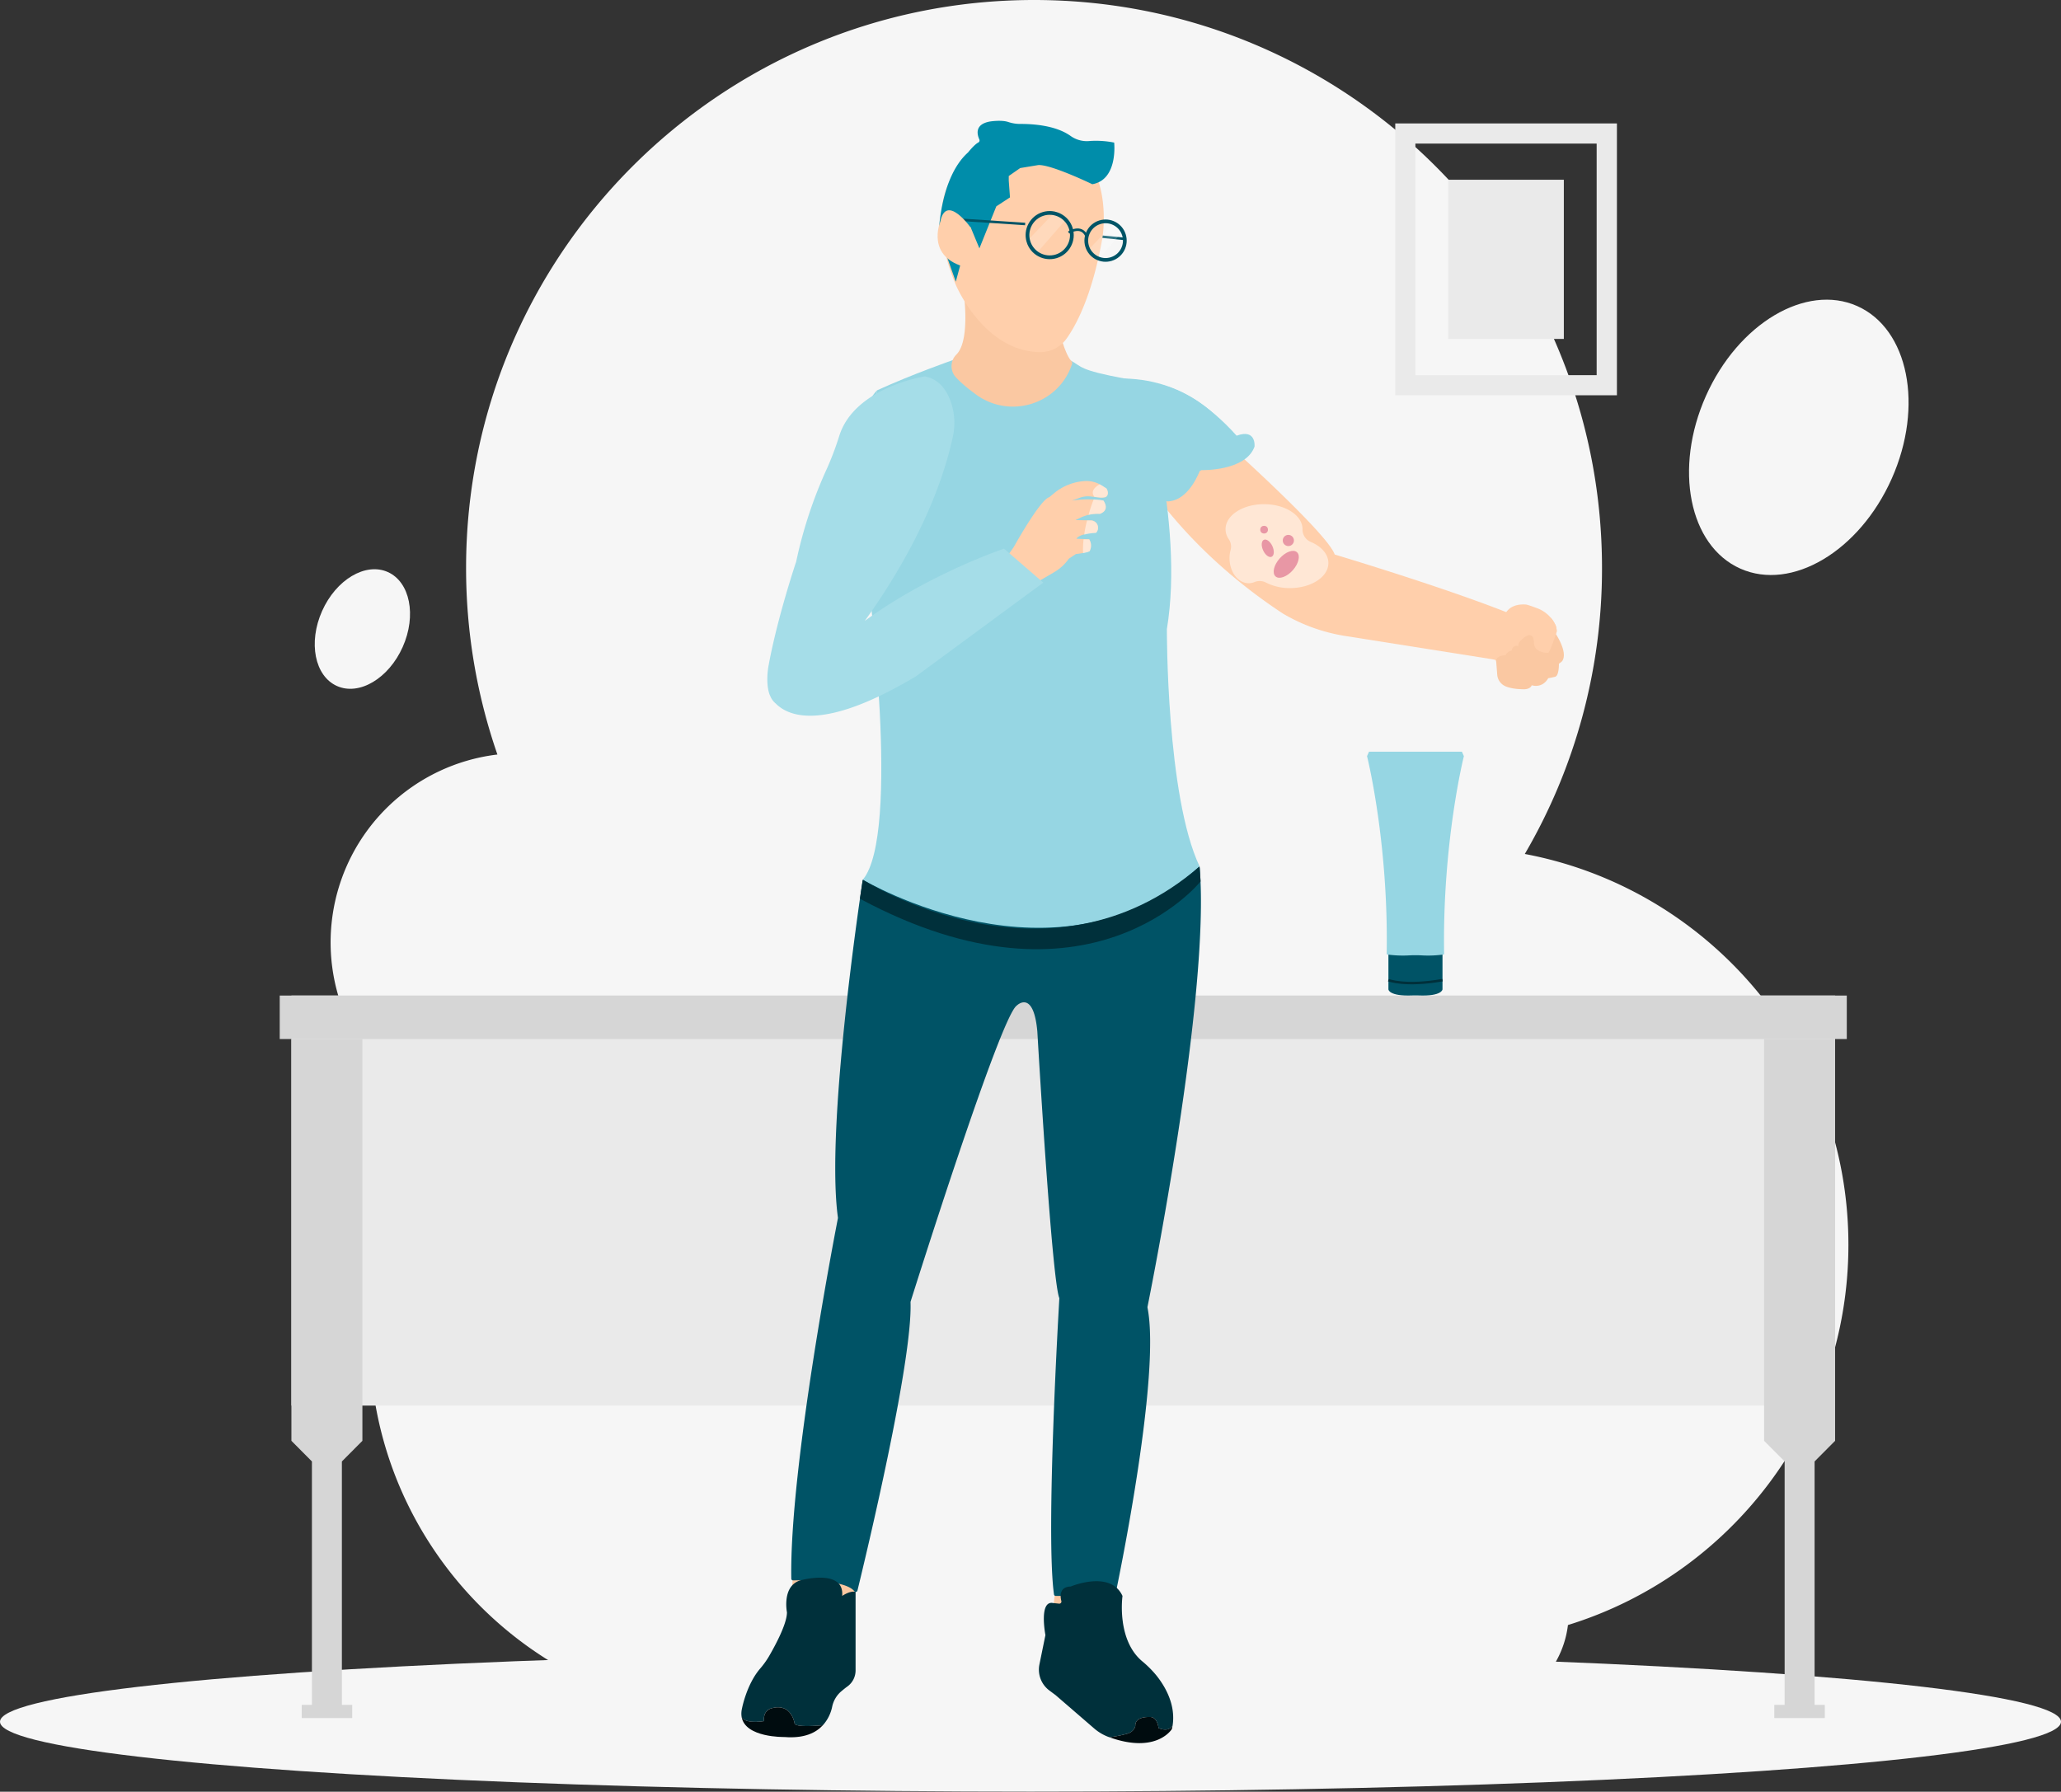 <svg xmlns="http://www.w3.org/2000/svg" width="1657.8" height="1441.4" viewBox="0 0 1657.8 1441.4"><rect x="0" y="0" width="1657.8" height="1441.4" fill="#333333" stroke="none"/><title>image_1_1</title><g id="e7b13d4a-5f91-46a3-b277-1f0813847d54" data-name="Capa 2"><g id="b61bd209-d22f-429e-9912-a33dc911747e" data-name="Capa 1"><ellipse cx="1447.5" cy="352.3" rx="115.6" ry="81.8" transform="translate(536.3 1530.9) rotate(-66)" fill="#f6f6f6"></ellipse><path d="M1486.8,1001.4c0-156.3-112.1-286.5-260.3-314.4a454.6,454.6,0,0,0,62.1-230.1C1288.6,204.6,1084.1,0,831.8,0S374.9,204.6,374.9,456.9A457.7,457.7,0,0,0,400.1,607a152.2,152.2,0,0,0-43.8,290.2,303,303,0,0,0-58.9,179.9c0,168.1,136.2,304.3,304.3,304.3a302.9,302.9,0,0,0,151-40.1h364.9a78.6,78.6,0,0,0,143.6-34C1391.9,1267,1486.8,1145.3,1486.8,1001.4Z" fill="#f6f6f6"></path><ellipse cx="828.9" cy="1385.1" rx="828.9" ry="56.2" fill="#f6f6f6"></ellipse><rect x="234.4" y="800.9" width="1241.7" height="329.87" fill="#eaeaea"></rect><rect x="225" y="800.9" width="1260.5" height="34.99" fill="#d6d6d6"></rect><polygon points="291.5 1159.1 291.5 835.9 265.1 835.9 260.9 835.9 234.4 835.9 234.4 1159.1 250.9 1175.7 250.9 1371.5 242.7 1371.5 242.7 1382.1 260.9 1382.1 265.1 1382.1 283.3 1382.1 283.3 1371.5 275 1371.5 275 1175.7 291.5 1159.1" fill="#d6d6d6"></polygon><polygon points="1476.1 1159.1 1476.1 835.9 1449.6 835.9 1445.4 835.9 1419 835.9 1419 1159.1 1435.5 1175.7 1435.5 1371.5 1427.2 1371.5 1427.2 1382.1 1445.4 1382.1 1449.6 1382.1 1467.8 1382.1 1467.8 1371.5 1459.6 1371.5 1459.6 1175.7 1476.1 1159.1" fill="#d6d6d6"></polygon><ellipse cx="291.5" cy="506.3" rx="50.2" ry="35.5" transform="translate(-289.6 566.4) rotate(-66)" fill="#f6f6f6"></ellipse><path d="M1300.6,318H1122.3V99.3h178.3Zm-162.1-16.2h145.8V115.5H1138.5Z" fill="#eaeaea"></path><rect x="1164.9" y="144.6" width="93" height="128.06" fill="#eaeaea"></rect><path d="M1138.5,764.4h-21.7v31.5s.1,5.7,19.4,4.9h4.7c19.2.8,19.4-4.9,19.4-4.9V764.4Z" fill="#005366"></path><path d="M1177.5,608.3l-1.6-3.6h-74.7l-1.6,3.6s17.4,69.2,15.8,159.5a90.7,90.7,0,0,0,17.8.8,95.5,95.5,0,0,1,10.7,0,89.3,89.3,0,0,0,17.7-.8C1160.1,677.5,1177.5,608.3,1177.5,608.3Z" fill="#96d6e3"></path><path d="M1116.8,788.5s13.3,5.3,43.5,0" fill="none" stroke="#00303b" stroke-miterlimit="10" stroke-width="2"></path><path d="M1224.7,497.7l1.4-4.8h-.6Z" fill="#ffcfab"></path><path d="M1073.6,446.1c-5.2-15.5-73-77.3-96.9-98.7h-.1c-2.6-2.5-5.3-4.8-7.8-6.9l-.3-.3h0l-4.6-3.7c-7.8,25.3-33.5,39.4-45.8,44.7h0s33.7,59.8,114,112.5a142.4,142.4,0,0,0,49.8,17.9l118.8,18.8,13.9,3.6,10.1-36.2C1173.3,475.9,1073.6,446.1,1073.6,446.1Z" fill="#ffcfab"></path><circle cx="1036.3" cy="434.8" r="4.5" fill="#d12f4a"></circle><circle cx="1016.8" cy="426.1" r="3.1" fill="#d12f4a"></circle><ellipse cx="1019.8" cy="441.8" rx="4.1" ry="7.5" transform="translate(-91.4 463.9) rotate(-24.6)" fill="#d12f4a"></ellipse><ellipse cx="1034.9" cy="454.5" rx="13" ry="7.1" transform="translate(9.3 929.7) rotate(-48.6)" fill="#d12f4a"></ellipse><path d="M1054.4,436a10.8,10.8,0,0,1-6.7-10.3h0c0-11.1-13.9-20.1-31-20.1s-30.9,9-30.9,20.1a14.2,14.2,0,0,0,2.6,8.1,10.3,10.3,0,0,1,1.5,8.5,24.8,24.8,0,0,0-.9,6.8c0,11.1,6.9,20.1,15.5,20.1a12.8,12.8,0,0,0,4.7-1,10.9,10.9,0,0,1,9,.4,41.8,41.8,0,0,0,19.4,4.5c17.1,0,30.9-9,30.9-20.1C1068.5,445.8,1062.9,439.6,1054.4,436Z" fill="#fff" opacity="0.5"></path><polygon points="849.1 1276.2 846.6 1299.8 873.4 1299.8 872.7 1269.2 849.1 1276.2" fill="#fac8a2"></polygon><polygon points="638.1 1262.8 636.5 1287.1 686.7 1287.1 688.2 1258.7 638.1 1262.8" fill="#fac8a2"></polygon><path d="M693.8,708.8c-2.4,15.9-29.7,198.9-19.8,270.7v.5c-1.4,7.2-39.1,200.5-37.5,290a1.4,1.4,0,0,0,1.4,1.4c7.4-.2,42-.6,49.3,8.7a1.4,1.4,0,0,0,2.5-.5c6.8-27.9,44.4-184.3,42.7-231.9v-.4c2.5-7.9,72.1-229.1,85.4-238.3,0,0,13.5-13.6,16.6,20.8,0,0,11.4,197.6,17.6,214.3a.9.9,0,0,1,.1.5c-.5,8.4-11.1,189.5-4.3,238.1a1.4,1.4,0,0,0,1.4,1.2h46.6a1.4,1.4,0,0,0,1.4-1.1c3.1-14.8,36.6-177,25.8-230.9v-.5c1.8-9,50.5-250.6,42-353.1a1.3,1.3,0,0,0-1.4-1.2L695.1,707.6A1.3,1.3,0,0,0,693.8,708.8Z" fill="#005366"></path><path d="M677.4,1283.9c2-22.3-33.4-12.6-33.4-12.6-15.3,4.4-11,25.8-11,25.8,0,9.2-9.2,26.3-14.6,35.6a67.9,67.9,0,0,1-7.1,9.8c-10.9,12.8-14.5,32.1-14.5,32.1a17.7,17.7,0,0,0-.3,6.4h0c2.4,6.3,18.1,3.6,18.1,3.6-1-8.8,5.9-10.3,5.9-10.3,16.5-4.7,18.7,12.5,18.7,12.5,2.4,3.2,22.4,1.1,22.7,1.1a31.8,31.8,0,0,0,7.5-15,22.1,22.1,0,0,1,7.1-12.1c1.8-1.5,3.6-3,5.3-4.2a15.9,15.9,0,0,0,6.4-12.7v-63.3C683.7,1279.5,677.4,1283.9,677.4,1283.9Z" fill="#00303b"></path><path d="M639.2,1386.8s-2.2-17.2-18.7-12.5c0,0-6.9,1.5-5.9,10.3,0,0-15.7,2.7-18.1-3.6h0c2.7,17.1,34.5,16.4,34.5,16.4,16,1.3,25.4-3.5,30.9-9.5C661.6,1387.9,641.6,1390,639.2,1386.8Z" fill="#000c0f"></path><path d="M913.2,1388.5c-.3-7.9,11.1-7.2,11.1-7.2,6.8-.7,7.6,8.9,7.6,8.9,8.9,3.6,11.2-2,11.3-2,2.6-16.7-5.8-31.3-13-40.3a83.3,83.3,0,0,0-11.5-11.5c-20.8-17.5-15.8-52.5-15.8-52.5-9.7-21.1-41.6-7.6-41.6-7.6-9.2.3-8.6,7.7-7.6,11.6a1.7,1.7,0,0,1-1.8,2.2l-4.9-.5c-11.5-2.2-6.1,25.8-6.1,25.8l-4.8,23.5a20.9,20.9,0,0,0,7.9,21l5.1,3.8,30.9,26.7a37.7,37.7,0,0,0,12.4,7.2h0a105,105,0,0,0,14.4-2.9C912.5,1393,913.2,1388.5,913.2,1388.5Z" fill="#00303b"></path><path d="M942.6,1391l.6-2.8c-.1,0-2.4,5.6-11.3,2,0,0-.8-9.6-7.6-8.9,0,0-11.4-.7-11.1,7.2,0,0-.7,4.5-6.4,6.2a105,105,0,0,1-14.4,2.9C930.5,1411.2,942.6,1391,942.6,1391Z" fill="#000c0f"></path><path d="M938.6,506.1C953.1,418.7,917.9,307,917.9,307l-13.4-2.5c-37.1-6.9-34.2-9.6-42.8-14.2l-95.3-.6s-33,11.5-60.9,24.3L698,464.4s27,206.5-4,243.3c0,0,157.5,93.8,270.9-10.7C938.1,640.3,938.6,506.1,938.6,506.1Z" fill="#96d6e3"></path><path d="M994.7,350.5c-46.9-52.2-83.3-42-83.3-42-7.6,15.5,3.2,45.5,17.9,75.7-6.7,14.8,9.9,19.2,9.9,19.2,14.2-.5,22.5-16.4,25.8-24.4l1.5-.8h0s35.5,1,42.6-18.9C1009.1,359.3,1010.7,344.6,994.7,350.5Z" fill="#96d6e3"></path><path d="M698,464.4,705.5,314S670.1,345.3,698,464.4Z" fill="#96d6e3"></path><line x1="904.7" y1="192.2" x2="885.3" y2="190.3" fill="none" stroke="#005466" stroke-miterlimit="10" stroke-width="2"></line><path d="M773.4,221.2c6.8,44,1,58.9-4,63.9a13.2,13.2,0,0,0-.9,18c4.4,4.9,10.7,10,16.9,14.5,27.3,19.7,66.1,7.5,76.8-24.4a.4.4,0,0,0,.1-.3,2.5,2.5,0,0,0-.6-2.6c-6.1-6.2-11.8-32.9-11.8-32.9Z" fill="#fac8a2"></path><path d="M886.6,192.3s12-66.3-38.3-83c-42.8-14.2-87.9,16.4-91,61.4-1.1,15.8,1.8,35.1,11.5,58.4,0,0,22.1,53.2,67.4,54.2a26.2,26.2,0,0,0,22-11.3C866.5,260.2,878.7,236.3,886.6,192.3Z" fill="#ffcfab"></path><polygon points="849.7 169.3 825.1 195 834.7 202.7 857.1 177 849.7 169.3" fill="#fff" opacity="0.2"></polygon><polygon points="897 178.4 874.8 201.7 883.5 208.6 903.8 185.4 897 178.4" fill="#fff" opacity="0.2"></polygon><path d="M835.1,132.8c10.2-.7,43.5,15.4,43.5,15.4,20.9-3.6,17.6-33.5,17.6-33.5a75.6,75.6,0,0,0-19.3-1.3,22.5,22.5,0,0,1-15.7-4c-12-8.6-30.4-9.7-40.2-9.7a29.9,29.9,0,0,1-9.8-1.5c-5.9-2-15.2-.4-15.2-.4-12,2.3-10.1,10.2-8.3,14.3a1.9,1.9,0,0,1-.9,2.6c-3.3,1.8-8.1,7.9-8.1,7.9-22.7,20.2-23.6,65.3-23.6,65.3l13.7,38.7,11.9-43.9,7.1,17.1L801.4,166l11-7.2-1-13.5v-3.7l9.2-6.4Z" fill="#008daa"></path><circle cx="841.6" cy="185.9" r="17.8" transform="matrix(0.96, -0.29, 0.29, 0.96, -17.52, 254.74)" fill="none" stroke="#005466" stroke-miterlimit="10" stroke-width="3"></circle><circle cx="889.2" cy="193" r="15.5" transform="translate(-17.5 269) rotate(-17)" fill="none" stroke="#005466" stroke-miterlimit="10" stroke-width="3"></circle><line x1="824.6" y1="180.2" x2="774.5" y2="176.9" fill="none" stroke="#005466" stroke-miterlimit="10" stroke-width="2"></line><path d="M781.1,183.5s-20.1-28.6-24.8-5c0,0-12.1,28.7,21.5,36.7Z" fill="#ffcfab"></path><path d="M859.6,187.1s10.2-6.8,14.4,2.9" fill="none" stroke="#005466" stroke-miterlimit="10" stroke-width="2"></path><path d="M984.9,342.1s-26.7-36.7-81-37.6l11.7,47.8h62.3Z" fill="#96d6e3"></path><path d="M1251.2,502.9a26.3,26.3,0,0,0-14.5-13.5c-4-1.5-8.4-3.1-9.7-3.1s-16.2-1.5-17.9,13.5c0,0-14.1,6.2-7.7,25.7l3,9.5,28.3-19c-5.4,14.1,12.5,9.2,12.5,9.2,1.8-.5,7-17.3,7-17.3S1252.1,504.9,1251.2,502.9Z" fill="#ffcfab"></path><path d="M1251.5,510.1s9.9,14.7,5.1,21.7c0,0-6.4,7.3-20,4.9a10.6,10.6,0,0,1-6.2-3.4,70.6,70.6,0,0,1-8.3-10.7,5.6,5.6,0,0,1,.6-6.7c1.6-1.8,3.9-3.9,6.2-4.7a3.4,3.4,0,0,1,4.5,2.4l.5,2.4Z" fill="#fac8a2"></path><path d="M1253.9,531.4s.7,11.5-2.8,13c0,0-22,5.5-26.8,1,0,0-7.8-4.6-8.3-21.6a4.1,4.1,0,0,1,2.3-3.9,3.8,3.8,0,0,1,3-.1Z" fill="#fac8a2"></path><path d="M1217.3,523.2s-8-.1-7,9.6a45.4,45.4,0,0,0,1,9.9,7.5,7.5,0,0,0,5.7,5.4l15.6,3.3s7.9,2.5,12.7-5.7Z" fill="#fac8a2"></path><path d="M1212.9,527s-10.1-.4-9.4,5.3l.8,10.2a11.1,11.1,0,0,0,6.9,9.7c3.2,1.3,8,2.3,15.1,2.3,0,0,6.2-.1,6-4.9Z" fill="#fac8a2"></path><path d="M1247.5,497,1235,511.5c-5.4,14.2,10.2,13.7,10.2,13.7,1.8-.5,7-17.3,7-17.3s-.1-3-1-5A27.8,27.8,0,0,0,1247.5,497Z" fill="#ffcfab"></path><path d="M965.7,709.1s-89.9,112.8-274,13.9l2.3-15.3S842.7,803,964.9,697Z" fill="#00303b"></path><path d="M876.4,443.5a9.6,9.6,0,0,0-.3-9.7h-.3l-9.9-.4s1.5-4.1,15.6-4.8h.1a5.9,5.9,0,0,0-4.3-10l-12.2-.2,3.7-1.8a32.7,32.7,0,0,1,15.9-3.2h0c8.7-3.2,2.8-10.7,2.8-10.7a81.2,81.2,0,0,0-23.6-.2l-1.6.2,6.1-2.2a18.8,18.8,0,0,1,8.8-1.1l7.3.9a14,14,0,0,0,5-.4c3.4-2.6.5-6.9.5-6.9l-3.6-2.3a22.8,22.8,0,0,0-13.9-3.7A43,43,0,0,0,847.6,397l-3.6,3c-7.3,1.8-28.3,39.6-28.3,39.6s-4.1,6.3-5,6.9,16.8,26.9,16.8,26.9l4.7-3.9,16.1-9.4a37.2,37.2,0,0,0,11.4-10.6l5.7-3.8a59.8,59.8,0,0,0,9.4-1.7Z" fill="#ffcfab"></path><path d="M807.6,441.4s-60.1,20.1-112,58.1c24.3-33.8,57.9-88.7,70.8-148a51.5,51.5,0,0,0-1.9-29.1c-3.3-8.8-9.4-17.6-20.7-19.6,0,0-56.6,8.7-68.8,48.1a237.2,237.2,0,0,1-11,28.6,359.4,359.4,0,0,0-23.6,72.4h0s-14.7,43.5-22,82.5h0a4.3,4.3,0,0,1-.2,1.1s-2.4,12,.3,21.6a14.5,14.5,0,0,0,1.1,2.9,15,15,0,0,0,4.3,5.9h0c11.3,11.4,40.3,21.6,113-21.9l102.3-75.3Z" fill="#a5dde8"></path><g opacity="0.5"><path d="M884.7,413.4h0c8.7-3.2,2.8-10.8,2.8-10.8a68.7,68.7,0,0,0-7.8-.8,120.2,120.2,0,0,0-4.1,12.4A31.2,31.2,0,0,1,884.7,413.4Z" fill="#fff"></path><path d="M876.4,443.5a9.4,9.4,0,0,0-.3-9.6h-4.5a69.5,69.5,0,0,0-.4,11.1l3.6-.8Z" fill="#fff"></path><path d="M881.5,428.7h.1a5.9,5.9,0,0,0-4.3-10h-2.9a92.1,92.1,0,0,0-2.3,11.4A53.2,53.2,0,0,1,881.5,428.7Z" fill="#fff"></path></g><path d="M890,392.9l-3.6-2.3-1.8-1s-9,4.4-4.2,10.2l4.1.4a12,12,0,0,0,5-.4C892.9,397.3,890,392.9,890,392.9Z" fill="#fff" opacity="0.5"></path></g></g></svg>